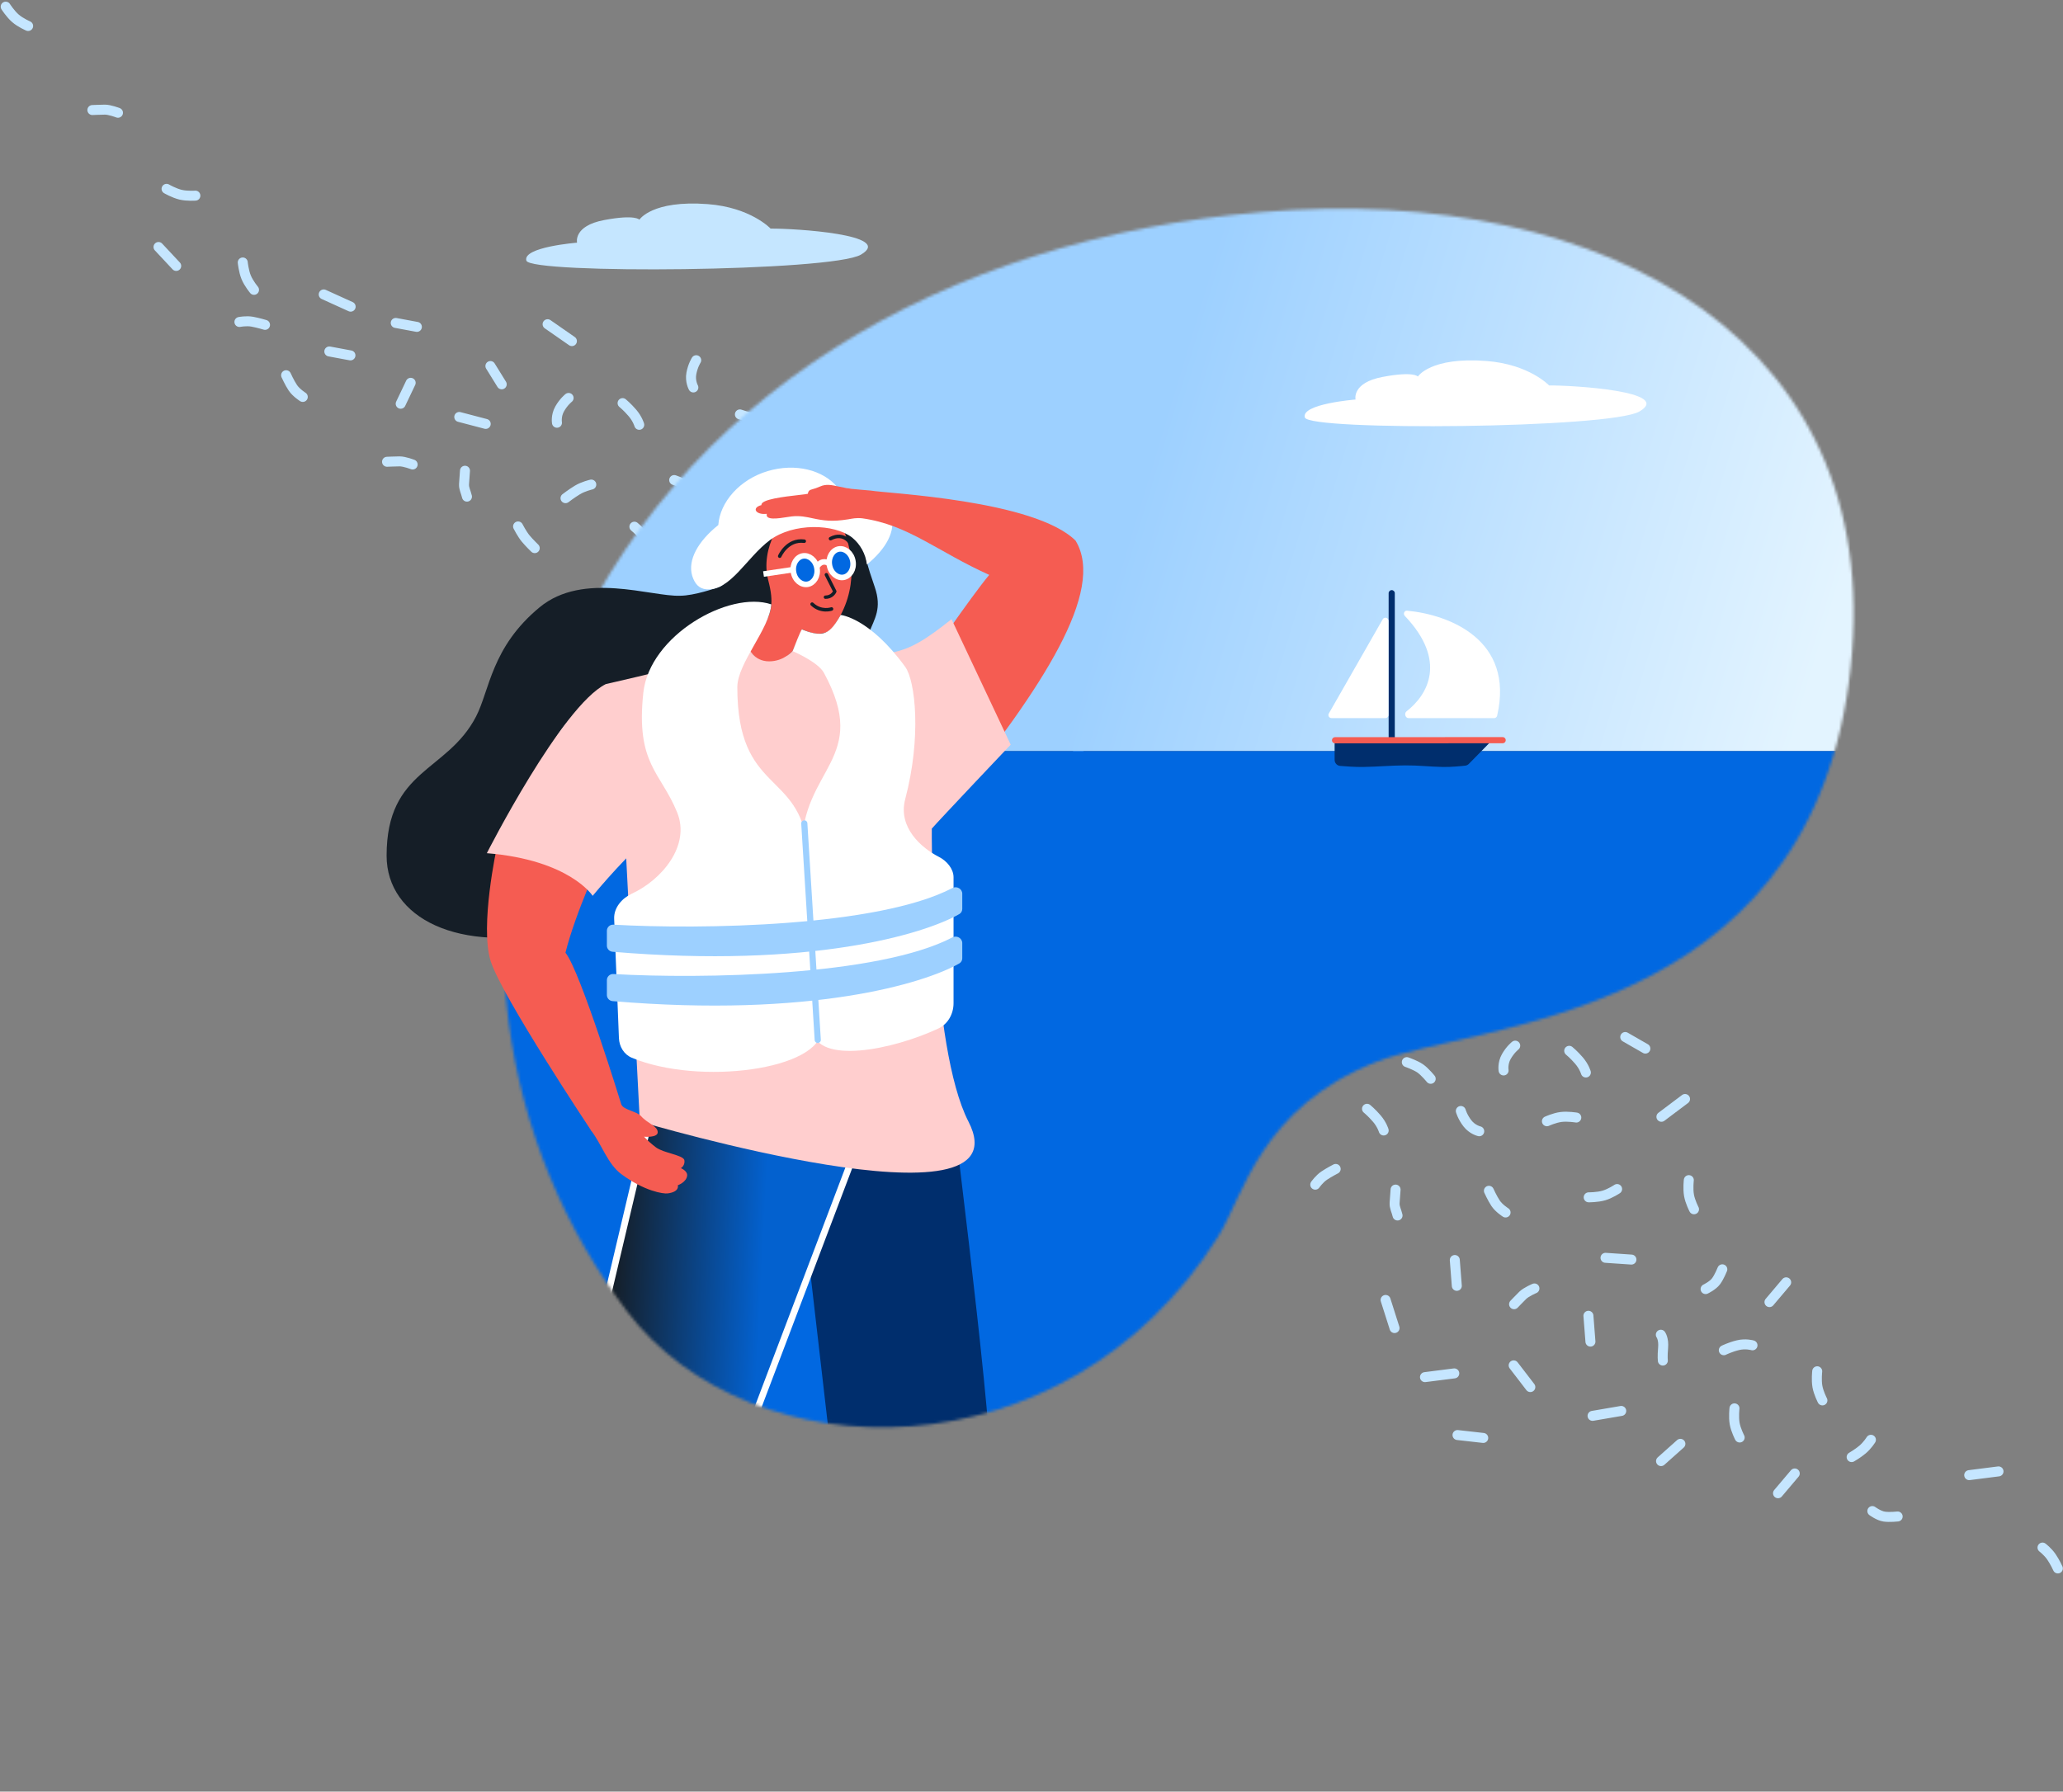 <svg width="723" height="628" viewBox="0 0 723 628" fill="none" xmlns="http://www.w3.org/2000/svg">
<rect x="0" y="0" width="723" height="628" fill="#808080" stroke="none"/>
<path d="M259.305 145.26C259.305 145.26 262.041 146.212 264.117 146.562C266.192 146.912 268.844 146.23 268.844 146.23" stroke="#C5E6FF" stroke-width="3.5" stroke-linecap="round" stroke-linejoin="round"/>
<path d="M287.749 153.285C287.749 153.285 288.786 155.991 289.856 157.803C290.926 159.615 293.156 161.203 293.156 161.203" stroke="#C5E6FF" stroke-width="3.5" stroke-linecap="round" stroke-linejoin="round"/>
<path d="M243.997 126.265C243.997 126.265 242.816 128.105 242.299 130.881C241.783 133.657 242.994 135.813 242.994 135.813" stroke="#C5E6FF" stroke-width="3.5" stroke-linecap="round" stroke-linejoin="round"/>
<path d="M218.192 141.3C218.192 141.3 219.884 142.677 221.667 144.776C223.45 146.875 224.032 148.903 224.032 148.903" stroke="#C5E6FF" stroke-width="3.5" stroke-linecap="round" stroke-linejoin="round"/>
<path d="M199.274 139.491C199.274 139.491 197.555 140.841 196.158 143.295C194.76 145.748 195.197 148.183 195.197 148.183" stroke="#C5E6FF" stroke-width="3.5" stroke-linecap="round" stroke-linejoin="round"/>
<path d="M333.785 181.19L325.504 187.423" stroke="#C5E6FF" stroke-width="3.5" stroke-linecap="round" stroke-linejoin="round"/>
<path d="M122.887 107.491L113.45 103.206" stroke="#C5E6FF" stroke-width="3.5" stroke-linecap="round" stroke-linejoin="round"/>
<path d="M191.913 113.645L200.43 119.566" stroke="#C5E6FF" stroke-width="3.5" stroke-linecap="round" stroke-linejoin="round"/>
<path d="M295.675 187.693C295.675 187.693 292.668 187.193 290.334 187.488C287.999 187.783 285.38 188.988 285.38 188.988" stroke="#C5E6FF" stroke-width="3.5" stroke-linecap="round" stroke-linejoin="round"/>
<path d="M2 2.335C2 2.335 3.643 4.903 5.426 6.438C7.209 7.974 9.859 9.11 9.859 9.11" stroke="#C5E6FF" stroke-width="3.5" stroke-linecap="round" stroke-linejoin="round"/>
<path d="M300.019 215.652C300.019 215.652 303.067 215.671 305.326 215.012C307.585 214.352 309.981 212.748 309.981 212.748" stroke="#C5E6FF" stroke-width="3.5" stroke-linecap="round" stroke-linejoin="round"/>
<path d="M58.374 66.195C58.374 66.195 61.017 67.715 63.307 68.254C65.597 68.793 68.472 68.578 68.472 68.578" stroke="#C5E6FF" stroke-width="3.5" stroke-linecap="round" stroke-linejoin="round"/>
<path d="M85.074 92C85.074 92 85.38 95.033 86.276 97.208C87.173 99.383 89.024 101.595 89.024 101.595" stroke="#C5E6FF" stroke-width="3.5" stroke-linecap="round" stroke-linejoin="round"/>
<path d="M346.865 201.508C346.865 201.508 346.519 204.536 346.933 206.853C347.348 209.169 348.686 211.722 348.686 211.722" stroke="#C5E6FF" stroke-width="3.5" stroke-linecap="round" stroke-linejoin="round"/>
<path d="M388.823 276.756C388.823 276.756 388.477 279.785 388.891 282.101C389.306 284.417 390.644 286.971 390.644 286.971" stroke="#C5E6FF" stroke-width="3.5" stroke-linecap="round" stroke-linejoin="round"/>
<path d="M357.239 273.637C357.239 273.637 356.893 276.665 357.307 278.981C357.722 281.298 359.06 283.851 359.06 283.851" stroke="#C5E6FF" stroke-width="3.5" stroke-linecap="round" stroke-linejoin="round"/>
<path d="M223.405 275.881L226.539 285.733" stroke="#C5E6FF" stroke-width="3.5" stroke-linecap="round" stroke-linejoin="round"/>
<path d="M252.913 277.369L242.643 278.678" stroke="#C5E6FF" stroke-width="3.5" stroke-linecap="round" stroke-linejoin="round"/>
<path d="M452.611 360.125L442.341 361.434" stroke="#C5E6FF" stroke-width="3.5" stroke-linecap="round" stroke-linejoin="round"/>
<path d="M312.829 159.464L319.884 163.516" stroke="#C5E6FF" stroke-width="3.5" stroke-linecap="round" stroke-linejoin="round"/>
<path d="M171.868 128.306L175.832 134.711" stroke="#C5E6FF" stroke-width="3.5" stroke-linecap="round" stroke-linejoin="round"/>
<path d="M115.413 123.196L122.818 124.575" stroke="#C5E6FF" stroke-width="3.5" stroke-linecap="round" stroke-linejoin="round"/>
<path d="M138.693 113.2L146.099 114.579" stroke="#C5E6FF" stroke-width="3.5" stroke-linecap="round" stroke-linejoin="round"/>
<path d="M140.428 141.522L143.927 134.186" stroke="#C5E6FF" stroke-width="3.5" stroke-linecap="round" stroke-linejoin="round"/>
<path d="M265.049 213.361C265.049 213.361 266.235 216.005 267.404 217.754C268.574 219.504 270.89 220.965 270.89 220.965" stroke="#C5E6FF" stroke-width="3.5" stroke-linecap="round" stroke-linejoin="round"/>
<path d="M100.271 131.529C100.271 131.529 101.456 134.173 102.626 135.922C103.796 137.672 106.111 139.133 106.111 139.133" stroke="#C5E6FF" stroke-width="3.5" stroke-linecap="round" stroke-linejoin="round"/>
<path d="M160.954 146.156L170.227 148.588" stroke="#C5E6FF" stroke-width="3.5" stroke-linecap="round" stroke-linejoin="round"/>
<path d="M198.191 174.622C198.191 174.622 200.279 173.011 202.349 171.753C204.42 170.495 207.224 169.855 207.224 169.855" stroke="#C5E6FF" stroke-width="3.5" stroke-linecap="round" stroke-linejoin="round"/>
<path d="M259.504 180.05C259.504 180.05 257.785 181.401 256.387 183.854C254.99 186.308 255.427 188.742 255.427 188.742" stroke="#C5E6FF" stroke-width="3.5" stroke-linecap="round" stroke-linejoin="round"/>
<path d="M236.279 168.27C236.279 168.27 239.324 169.313 240.988 170.478C242.638 171.632 244.648 174.107 244.648 174.107" stroke="#C5E6FF" stroke-width="3.5" stroke-linecap="round" stroke-linejoin="round"/>
<path d="M284.612 304.897L290.452 312.501" stroke="#C5E6FF" stroke-width="3.5" stroke-linecap="round" stroke-linejoin="round"/>
<path d="M181.564 184.53C181.564 184.53 182.961 187.248 184.247 188.793C185.533 190.338 187.404 192.134 187.404 192.134" stroke="#C5E6FF" stroke-width="3.5" stroke-linecap="round" stroke-linejoin="round"/>
<path d="M222.329 184.62C222.329 184.62 224.022 185.997 225.805 188.096C227.588 190.195 228.17 192.224 228.17 192.224" stroke="#C5E6FF" stroke-width="3.5" stroke-linecap="round" stroke-linejoin="round"/>
<path d="M361.725 225.18L371.926 224.902" stroke="#C5E6FF" stroke-width="3.5" stroke-linecap="round" stroke-linejoin="round"/>
<path d="M281.003 247.595C281.003 247.595 278.155 248.792 276.931 249.99C275.707 251.188 273.871 253.121 273.871 253.121" stroke="#C5E6FF" stroke-width="3.5" stroke-linecap="round" stroke-linejoin="round"/>
<path d="M41.346 39.526C41.346 39.526 38.463 38.416 36.75 38.432C35.037 38.449 32.374 38.571 32.374 38.571" stroke="#C5E6FF" stroke-width="3.5" stroke-linecap="round" stroke-linejoin="round"/>
<path d="M144.614 162.817C144.614 162.817 141.731 161.707 140.018 161.724C138.305 161.74 135.642 161.862 135.642 161.862" stroke="#C5E6FF" stroke-width="3.5" stroke-linecap="round" stroke-linejoin="round"/>
<path d="M212.625 213.083C212.625 213.083 210.37 214.238 208.62 215.408C206.871 216.577 205.468 218.594 205.468 218.594" stroke="#C5E6FF" stroke-width="3.5" stroke-linecap="round" stroke-linejoin="round"/>
<path d="M92.882 113.869C92.882 113.869 90.457 113.132 88.386 112.757C86.315 112.382 83.905 112.857 83.905 112.857" stroke="#C5E6FF" stroke-width="3.5" stroke-linecap="round" stroke-linejoin="round"/>
<path d="M299.925 257.173L300.632 266.226" stroke="#C5E6FF" stroke-width="3.5" stroke-linecap="round" stroke-linejoin="round"/>
<path d="M254.047 298.977L263.057 299.995" stroke="#C5E6FF" stroke-width="3.5" stroke-linecap="round" stroke-linejoin="round"/>
<path d="M325.297 263.82C325.297 263.82 326.374 265.242 326.097 268.415C325.82 271.588 326.004 272.872 326.004 272.872" stroke="#C5E6FF" stroke-width="3.5" stroke-linecap="round" stroke-linejoin="round"/>
<path d="M232.34 212.942C232.34 212.942 232.087 216.049 232.002 217.625C231.916 219.201 232.63 220.303 233.032 222.019" stroke="#C5E6FF" stroke-width="3.5" stroke-linecap="round" stroke-linejoin="round"/>
<path d="M162.96 165.004C162.96 165.004 162.707 168.112 162.622 169.688C162.536 171.264 163.25 172.365 163.652 174.081" stroke="#C5E6FF" stroke-width="3.5" stroke-linecap="round" stroke-linejoin="round"/>
<path d="M252.913 235.284L253.619 244.337" stroke="#C5E6FF" stroke-width="3.5" stroke-linecap="round" stroke-linejoin="round"/>
<path d="M55.553 86.58L61.754 93.213" stroke="#C5E6FF" stroke-width="3.5" stroke-linecap="round" stroke-linejoin="round"/>
<path d="M382.412 239.674C382.412 239.674 384.508 238.479 386.234 237.031C387.959 235.583 389.17 233.611 389.17 233.611" stroke="#C5E6FF" stroke-width="3.5" stroke-linecap="round" stroke-linejoin="round"/>
<path d="M402.854 293.882C402.854 293.882 404.951 292.687 406.676 291.239C408.401 289.791 409.612 287.819 409.612 287.819" stroke="#C5E6FF" stroke-width="3.5" stroke-linecap="round" stroke-linejoin="round"/>
<path d="M360.067 188.97L356.666 180.553" stroke="#C5E6FF" stroke-width="3.5" stroke-linecap="round" stroke-linejoin="round"/>
<path d="M381.226 199.596L388.009 193.547" stroke="#C5E6FF" stroke-width="3.5" stroke-linecap="round" stroke-linejoin="round"/>
<path d="M332.465 296.56L339.248 290.511" stroke="#C5E6FF" stroke-width="3.5" stroke-linecap="round" stroke-linejoin="round"/>
<path d="M345.473 260.48C345.473 260.48 347.642 259.394 350.401 258.718C353.159 258.041 355.526 258.756 355.526 258.756" stroke="#C5E6FF" stroke-width="3.5" stroke-linecap="round" stroke-linejoin="round"/>
<path d="M296.994 289.616L307.048 287.892" stroke="#C5E6FF" stroke-width="3.5" stroke-linecap="round" stroke-linejoin="round"/>
<path d="M377.705 263.96L380.343 255.276" stroke="#C5E6FF" stroke-width="3.5" stroke-linecap="round" stroke-linejoin="round"/>
<path d="M366.781 301.266L372.641 294.335" stroke="#C5E6FF" stroke-width="3.5" stroke-linecap="round" stroke-linejoin="round"/>
<path d="M340.989 247.817C340.989 247.817 343.489 246.633 344.646 245.084C345.803 243.534 346.849 240.886 346.849 240.886" stroke="#C5E6FF" stroke-width="3.5" stroke-linecap="round" stroke-linejoin="round"/>
<path d="M413.236 314.177C413.236 314.177 415.458 315.826 417.37 316.116C419.282 316.407 422.11 316.083 422.11 316.083" stroke="#C5E6FF" stroke-width="3.5" stroke-linecap="round" stroke-linejoin="round"/>
<path d="M322.302 232.738L322.994 241.814" stroke="#C5E6FF" stroke-width="3.5" stroke-linecap="round" stroke-linejoin="round"/>
<path d="M549.945 368.337C549.945 368.337 551.637 369.714 553.42 371.813C555.203 373.912 555.785 375.94 555.785 375.94" stroke="#C5E6FF" stroke-width="3.5" stroke-linecap="round" stroke-linejoin="round"/>
<path d="M531.027 366.528C531.027 366.528 529.308 367.878 527.911 370.332C526.513 372.785 526.95 375.22 526.95 375.22" stroke="#C5E6FF" stroke-width="3.5" stroke-linecap="round" stroke-linejoin="round"/>
<path d="M590.54 385.23L582.259 391.462" stroke="#C5E6FF" stroke-width="3.5" stroke-linecap="round" stroke-linejoin="round"/>
<path d="M443.635 311.208L452.151 317.129" stroke="#C5E6FF" stroke-width="3.5" stroke-linecap="round" stroke-linejoin="round"/>
<path d="M552.43 391.733C552.43 391.733 549.423 391.232 547.089 391.527C544.754 391.822 542.135 393.028 542.135 393.028" stroke="#C5E6FF" stroke-width="3.5" stroke-linecap="round" stroke-linejoin="round"/>
<path d="M192.746 234.284C192.746 234.284 194.389 236.851 196.172 238.387C197.955 239.922 200.605 241.059 200.605 241.059" stroke="#C5E6FF" stroke-width="3.5" stroke-linecap="round" stroke-linejoin="round"/>
<path d="M556.773 419.692C556.773 419.692 559.821 419.711 562.08 419.052C564.339 418.392 566.734 416.789 566.734 416.789" stroke="#C5E6FF" stroke-width="3.5" stroke-linecap="round" stroke-linejoin="round"/>
<path d="M270.669 279.378C270.669 279.378 273.312 280.897 275.602 281.436C277.892 281.975 280.767 281.761 280.767 281.761" stroke="#C5E6FF" stroke-width="3.5" stroke-linecap="round" stroke-linejoin="round"/>
<path d="M311.595 311.226C311.595 311.226 311.901 314.258 312.798 316.434C313.695 318.609 315.545 320.82 315.545 320.82" stroke="#C5E6FF" stroke-width="3.5" stroke-linecap="round" stroke-linejoin="round"/>
<path d="M591.864 413.667C591.864 413.667 591.518 416.695 591.932 419.012C592.347 421.328 593.685 423.882 593.685 423.882" stroke="#C5E6FF" stroke-width="3.5" stroke-linecap="round" stroke-linejoin="round"/>
<path d="M636.863 480.665C636.863 480.665 636.517 483.694 636.931 486.01C637.346 488.326 638.684 490.88 638.684 490.88" stroke="#C5E6FF" stroke-width="3.5" stroke-linecap="round" stroke-linejoin="round"/>
<path d="M607.864 493.667C607.864 493.667 607.518 496.695 607.932 499.012C608.347 501.328 609.685 503.882 609.685 503.882" stroke="#C5E6FF" stroke-width="3.5" stroke-linecap="round" stroke-linejoin="round"/>
<path d="M485.598 455.666L488.732 465.519" stroke="#C5E6FF" stroke-width="3.5" stroke-linecap="round" stroke-linejoin="round"/>
<path d="M509.668 481.409L499.398 482.718" stroke="#C5E6FF" stroke-width="3.5" stroke-linecap="round" stroke-linejoin="round"/>
<path d="M700.399 515.763L690.129 517.071" stroke="#C5E6FF" stroke-width="3.5" stroke-linecap="round" stroke-linejoin="round"/>
<path d="M569.584 363.504L576.639 367.556" stroke="#C5E6FF" stroke-width="3.5" stroke-linecap="round" stroke-linejoin="round"/>
<path d="M428.623 332.346L432.587 338.751" stroke="#C5E6FF" stroke-width="3.5" stroke-linecap="round" stroke-linejoin="round"/>
<path d="M372.168 327.236L379.573 328.615" stroke="#C5E6FF" stroke-width="3.5" stroke-linecap="round" stroke-linejoin="round"/>
<path d="M386.974 311.812L394.379 313.19" stroke="#C5E6FF" stroke-width="3.5" stroke-linecap="round" stroke-linejoin="round"/>
<path d="M397.183 345.562L400.682 338.226" stroke="#C5E6FF" stroke-width="3.5" stroke-linecap="round" stroke-linejoin="round"/>
<path d="M521.804 417.401C521.804 417.401 522.99 420.044 524.159 421.794C525.329 423.543 527.645 425.004 527.645 425.004" stroke="#C5E6FF" stroke-width="3.5" stroke-linecap="round" stroke-linejoin="round"/>
<path d="M357.026 335.569C357.026 335.569 358.211 338.212 359.381 339.962C360.551 341.711 362.866 343.172 362.866 343.172" stroke="#C5E6FF" stroke-width="3.5" stroke-linecap="round" stroke-linejoin="round"/>
<path d="M417.709 350.195L426.982 352.627" stroke="#C5E6FF" stroke-width="3.5" stroke-linecap="round" stroke-linejoin="round"/>
<path d="M454.946 378.662C454.946 378.662 457.033 377.05 459.104 375.792C461.174 374.535 463.979 373.895 463.979 373.895" stroke="#C5E6FF" stroke-width="3.5" stroke-linecap="round" stroke-linejoin="round"/>
<path d="M511.959 389.428C511.959 389.428 512.546 391.534 514.274 393.767C516.001 396 518.417 396.532 518.417 396.532" stroke="#C5E6FF" stroke-width="3.5" stroke-linecap="round" stroke-linejoin="round"/>
<path d="M493.034 372.31C493.034 372.31 496.079 373.353 497.743 374.518C499.393 375.672 501.403 378.147 501.403 378.147" stroke="#C5E6FF" stroke-width="3.5" stroke-linecap="round" stroke-linejoin="round"/>
<path d="M530.48 478.597L536.32 486.201" stroke="#C5E6FF" stroke-width="3.5" stroke-linecap="round" stroke-linejoin="round"/>
<path d="M438.319 388.57C438.319 388.57 439.716 391.288 441.002 392.833C442.288 394.378 444.159 396.174 444.159 396.174" stroke="#C5E6FF" stroke-width="3.5" stroke-linecap="round" stroke-linejoin="round"/>
<path d="M479.084 388.659C479.084 388.659 480.777 390.037 482.56 392.136C484.343 394.235 484.925 396.263 484.925 396.263" stroke="#C5E6FF" stroke-width="3.5" stroke-linecap="round" stroke-linejoin="round"/>
<path d="M537.758 451.634C537.758 451.634 534.91 452.831 533.686 454.029C532.462 455.227 530.625 457.16 530.625 457.16" stroke="#C5E6FF" stroke-width="3.5" stroke-linecap="round" stroke-linejoin="round"/>
<path d="M234.927 256.869C234.927 256.869 232.044 255.759 230.331 255.775C228.618 255.791 225.955 255.913 225.955 255.913" stroke="#C5E6FF" stroke-width="3.5" stroke-linecap="round" stroke-linejoin="round"/>
<path d="M401.369 366.857C401.369 366.857 398.485 365.747 396.773 365.763C395.06 365.779 392.396 365.901 392.396 365.901" stroke="#C5E6FF" stroke-width="3.5" stroke-linecap="round" stroke-linejoin="round"/>
<path d="M468.103 409.742C468.103 409.742 465.847 410.897 464.098 412.067C462.348 413.237 460.946 415.254 460.946 415.254" stroke="#C5E6FF" stroke-width="3.5" stroke-linecap="round" stroke-linejoin="round"/>
<path d="M349.637 317.909C349.637 317.909 347.212 317.172 345.141 316.797C343.07 316.421 340.66 316.897 340.66 316.897" stroke="#C5E6FF" stroke-width="3.5" stroke-linecap="round" stroke-linejoin="round"/>
<path d="M556.68 461.213L557.387 470.266" stroke="#C5E6FF" stroke-width="3.5" stroke-linecap="round" stroke-linejoin="round"/>
<path d="M510.802 503.017L519.812 504.035" stroke="#C5E6FF" stroke-width="3.5" stroke-linecap="round" stroke-linejoin="round"/>
<path d="M582.052 467.86C582.052 467.86 583.129 469.282 582.852 472.455C582.575 475.628 582.759 476.912 582.759 476.912" stroke="#C5E6FF" stroke-width="3.5" stroke-linecap="round" stroke-linejoin="round"/>
<path d="M489.095 416.981C489.095 416.981 488.842 420.089 488.757 421.665C488.671 423.241 489.385 424.342 489.787 426.058" stroke="#C5E6FF" stroke-width="3.5" stroke-linecap="round" stroke-linejoin="round"/>
<path d="M419.715 369.044C419.715 369.044 419.462 372.152 419.377 373.728C419.291 375.304 420.005 376.405 420.407 378.121" stroke="#C5E6FF" stroke-width="3.5" stroke-linecap="round" stroke-linejoin="round"/>
<path d="M509.849 441.666L510.556 450.718" stroke="#C5E6FF" stroke-width="3.5" stroke-linecap="round" stroke-linejoin="round"/>
<path d="M331.297 331.946L337.498 338.579" stroke="#C5E6FF" stroke-width="3.5" stroke-linecap="round" stroke-linejoin="round"/>
<path d="M721.199 549.775C721.199 549.775 720.211 547.572 718.937 545.716C717.662 543.859 715.816 542.463 715.816 542.463" stroke="#C5E6FF" stroke-width="3.5" stroke-linecap="round" stroke-linejoin="round"/>
<path d="M648.926 510.744C648.926 510.744 651.023 509.548 652.748 508.1C654.473 506.652 655.685 504.681 655.685 504.681" stroke="#C5E6FF" stroke-width="3.5" stroke-linecap="round" stroke-linejoin="round"/>
<path d="M582.128 512.151L588.911 506.102" stroke="#C5E6FF" stroke-width="3.5" stroke-linecap="round" stroke-linejoin="round"/>
<path d="M604.128 473.292C604.128 473.292 606.297 472.206 609.056 471.53C611.814 470.853 614.181 471.568 614.181 471.568" stroke="#C5E6FF" stroke-width="3.5" stroke-linecap="round" stroke-linejoin="round"/>
<path d="M558.128 496.292L568.181 494.568" stroke="#C5E6FF" stroke-width="3.5" stroke-linecap="round" stroke-linejoin="round"/>
<path d="M620.128 456.419L625.988 449.488" stroke="#C5E6FF" stroke-width="3.5" stroke-linecap="round" stroke-linejoin="round"/>
<path d="M623.128 523.42L628.988 516.489" stroke="#C5E6FF" stroke-width="3.5" stroke-linecap="round" stroke-linejoin="round"/>
<path d="M597.744 451.857C597.744 451.857 600.244 450.674 601.401 449.124C602.558 447.574 603.604 444.926 603.604 444.926" stroke="#C5E6FF" stroke-width="3.5" stroke-linecap="round" stroke-linejoin="round"/>
<path d="M656.18 529.665C656.18 529.665 658.402 531.313 660.314 531.604C662.226 531.895 665.054 531.571 665.054 531.571" stroke="#C5E6FF" stroke-width="3.5" stroke-linecap="round" stroke-linejoin="round"/>
<path d="M562.669 440.897L571.751 441.514" stroke="#C5E6FF" stroke-width="3.5" stroke-linecap="round" stroke-linejoin="round"/>
<mask id="mask0" mask-type="alpha" maskUnits="userSpaceOnUse" x="176" y="73" width="474" height="428">
<path d="M426.819 433.618C435.833 419.286 441.501 388.302 482.428 372.19C516.887 358.576 631.852 358.273 647.922 239.386C663.992 120.499 563.946 63.994 441.854 74.374C331.307 83.716 236.745 137.888 196.046 235.668C160.304 321.261 176.51 402.467 219.681 459.58C262.852 516.694 373.128 518.744 426.819 433.618Z" fill="url(#paint0_linear)"/>
</mask>
<g mask="url(#mask0)">
<rect x="174.235" y="2.331" width="526.451" height="260.925" fill="url(#paint1_linear)"/>
<rect x="174.232" y="263.256" width="526.451" height="260.925" fill="#0168E1"/>
<path d="M523.719 258.652H469.893C468.7 258.652 467.732 259.62 467.732 260.813V266.35C467.732 267.453 468.561 268.377 469.66 268.472C471.713 268.65 475.037 268.886 477.782 268.842C483.002 268.757 487.235 268.319 492.456 268.288C497.307 268.26 500.771 268.738 505.62 268.842C508.56 268.905 512.033 268.55 513.519 268.378C513.997 268.323 514.437 268.102 514.774 267.759L523.719 258.652Z" fill="#002E6D"/>
<path d="M488.821 207.933C488.821 207.336 488.338 206.853 487.741 206.853C487.145 206.853 486.661 207.336 486.661 207.933L488.821 207.933ZM488.821 258.837L488.821 207.933L486.661 207.933L486.661 258.837L488.821 258.837Z" fill="#002E6D"/>
<path d="M524.687 250.881C530.837 224.214 507.823 215.443 493.15 214.06C492.162 213.967 491.649 215.168 492.332 215.887C507.218 231.539 500.492 243.48 492.931 249.341C492.039 250.033 492.511 251.718 493.64 251.718H523.643C524.139 251.718 524.576 251.364 524.687 250.881Z" fill="white"/>
<path d="M465.7 250.101L484.588 217.069C485.137 216.108 486.605 216.498 486.605 217.606V250.637C486.605 251.233 486.122 251.717 485.525 251.717H466.637C465.808 251.717 465.288 250.821 465.7 250.101Z" fill="white"/>
<path d="M467.881 259.48L526.618 259.451" stroke="#F55C52" stroke-width="2.16" stroke-linecap="round"/>
<path d="M347.104 513.777C347.26 493.711 331.89 372.661 331.89 372.661L301.06 395.732L283.77 444.243L292.873 523.124L266.509 626.08L312.638 631.211C312.638 631.211 346.923 537.179 347.104 513.777Z" fill="#002E6D"/>
<path d="M228.804 387.097L305.866 387.202L206.909 648.306L164.57 658.85L228.804 387.097Z" fill="url(#paint2_linear)" stroke="white" stroke-width="2.324"/>
</g>
<path d="M574.546 144.242C586.592 137.19 551.145 135.029 542.898 135.113C542.898 135.113 535.968 127.684 520.878 126.53C501.277 125.04 496.916 131.986 496.916 131.986C496.916 131.986 495.534 130.055 484.589 132.112C473.644 134.169 475.069 140.044 475.069 140.044C475.069 140.044 455.877 141.555 457.302 146.34C458.727 151.125 564.335 150.201 574.546 144.242Z" fill="white"/>
<path d="M301.713 89.261C313.759 82.21 278.312 80.048 270.065 80.132C270.065 80.132 263.135 72.704 248.045 71.549C228.444 70.059 224.083 77.006 224.083 77.006C224.083 77.006 222.701 75.075 211.756 77.132C200.811 79.188 202.236 85.064 202.236 85.064C202.236 85.064 183.044 86.575 184.469 91.36C185.894 96.144 291.502 95.221 301.713 89.261Z" fill="#C5E6FF"/>
<path d="M295.387 177.162C293.656 173.058 288.297 169.051 284.216 167.265C275.364 163.684 265.992 167.422 258.549 177.162C251.106 186.902 259.893 203.747 251.277 206.012C251.277 206.012 243.311 208.82 238.374 208.82C228.267 209.23 204.456 200.161 189.094 212.888C172.179 226.866 171.601 241.989 166.827 251.182C156.673 270.734 135.489 269.585 135.489 299.924C135.49 321.807 160.753 334.56 196.417 326.125C193.192 314.83 190.752 304.119 189.094 295.014C182.827 260.91 205.166 243.876 219.013 239.035C230.063 235.639 241.387 233.207 252.857 231.766C255.844 234.223 259.605 235.542 263.472 235.488C265.477 235.469 267.448 234.977 269.227 234.053C271.006 233.129 272.543 231.799 273.711 230.17C282.961 228.931 292.374 230.234 300.94 233.938C303.066 234.872 305.106 235.991 307.035 237.283C306.413 236.142 302.395 227.254 304.457 222.037C306.519 216.82 309.146 213.299 306.567 205.775C303.988 198.251 302.468 193.68 302.846 187.465C302.993 183.467 297.074 180.789 295.387 177.162Z" fill="#151E27"/>
<path d="M296.118 186.981C295.003 184.083 297.056 174.233 281.101 177.355C273.963 179.562 266.313 192.324 269.236 203.392C271.362 211.439 270.319 214.89 267.527 219.588C265.098 223.676 262.267 226.996 262.267 226.996C262.841 228.43 263.791 229.683 265.018 230.621C266.245 231.559 267.702 232.149 269.236 232.327C273.93 232.703 277.82 228.131 277.82 228.131L281.1 220.591C284.285 222.073 289.259 223.467 292.095 219.588C301.576 206.622 298.207 192.414 296.118 186.981Z" fill="#F55C52"/>
<path d="M291.626 214.045C291.949 213.931 292.117 213.577 292.003 213.254C291.889 212.931 291.534 212.763 291.212 212.877L291.626 214.045ZM285.044 211.319C284.795 211.083 284.403 211.095 284.167 211.343C283.932 211.592 283.943 211.984 284.192 212.219L285.044 211.319ZM291.419 213.461C291.212 212.877 291.212 212.877 291.212 212.877C291.212 212.877 291.213 212.877 291.213 212.877C291.213 212.877 291.213 212.877 291.213 212.876C291.214 212.876 291.214 212.876 291.214 212.876C291.213 212.876 291.212 212.877 291.211 212.877C291.207 212.879 291.2 212.881 291.189 212.884C291.169 212.891 291.135 212.901 291.09 212.914C290.999 212.939 290.861 212.974 290.684 213.008C290.33 213.075 289.823 213.138 289.226 213.115C288.039 213.069 286.492 212.688 285.044 211.319L284.192 212.219C285.901 213.835 287.755 214.299 289.179 214.354C289.887 214.381 290.489 214.307 290.916 214.225C291.13 214.185 291.302 214.142 291.423 214.108C291.483 214.091 291.531 214.077 291.565 214.066C291.582 214.06 291.596 214.056 291.606 214.052C291.611 214.051 291.615 214.049 291.619 214.048C291.62 214.047 291.622 214.047 291.623 214.046C291.624 214.046 291.624 214.046 291.625 214.046C291.625 214.046 291.625 214.046 291.625 214.046C291.626 214.046 291.626 214.045 291.419 213.461Z" fill="#151E27"/>
<path d="M272.692 194.709C272.558 195.024 272.704 195.388 273.019 195.522C273.334 195.657 273.698 195.511 273.832 195.196L272.692 194.709ZM281.778 190.32C282.118 190.364 282.428 190.124 282.472 189.785C282.516 189.445 282.276 189.134 281.937 189.091L281.778 190.32ZM273.262 194.953C273.832 195.196 273.832 195.196 273.832 195.197C273.832 195.197 273.832 195.197 273.832 195.197C273.832 195.197 273.832 195.197 273.832 195.197C273.832 195.197 273.832 195.197 273.832 195.196C273.833 195.194 273.834 195.191 273.836 195.187C273.84 195.178 273.846 195.164 273.855 195.145C273.873 195.107 273.901 195.049 273.938 194.974C274.014 194.824 274.13 194.606 274.289 194.345C274.606 193.822 275.087 193.135 275.742 192.474C277.048 191.157 279.015 189.964 281.778 190.32L281.937 189.091C278.679 188.671 276.349 190.101 274.862 191.602C274.121 192.349 273.582 193.12 273.229 193.702C273.052 193.994 272.92 194.241 272.831 194.417C272.787 194.505 272.753 194.575 272.73 194.625C272.719 194.65 272.71 194.669 272.704 194.684C272.7 194.691 272.698 194.696 272.696 194.701C272.695 194.703 272.694 194.704 272.694 194.706C272.693 194.707 272.693 194.707 272.693 194.708C272.693 194.708 272.693 194.708 272.693 194.708C272.693 194.709 272.692 194.709 273.262 194.953Z" fill="#151E27"/>
<path d="M298.778 190.419C298.933 190.725 298.812 191.098 298.506 191.253C298.201 191.408 297.828 191.287 297.673 190.982L298.778 190.419ZM291.349 189.358C291.045 189.516 290.671 189.398 290.513 189.094C290.355 188.791 290.473 188.416 290.777 188.258L291.349 189.358ZM298.225 190.701C297.673 190.982 297.673 190.982 297.673 190.982C297.673 190.982 297.673 190.983 297.673 190.983C297.674 190.983 297.674 190.983 297.674 190.983C297.674 190.984 297.674 190.984 297.674 190.983C297.674 190.983 297.673 190.981 297.671 190.979C297.669 190.974 297.664 190.965 297.657 190.953C297.643 190.928 297.621 190.889 297.59 190.838C297.528 190.738 297.433 190.592 297.304 190.423C297.043 190.083 296.654 189.661 296.136 189.312C295.622 188.967 294.984 188.696 294.21 188.647C293.438 188.597 292.489 188.765 291.349 189.358L290.777 188.258C292.087 187.576 293.26 187.343 294.29 187.409C295.319 187.476 296.165 187.838 296.828 188.284C297.488 188.727 297.971 189.256 298.288 189.669C298.447 189.877 298.566 190.059 298.647 190.191C298.688 190.257 298.719 190.311 298.74 190.35C298.751 190.369 298.76 190.385 298.766 190.397C298.769 190.403 298.772 190.408 298.774 190.411C298.775 190.413 298.775 190.415 298.776 190.416C298.776 190.417 298.777 190.418 298.777 190.418C298.777 190.418 298.777 190.419 298.777 190.419C298.778 190.419 298.778 190.419 298.225 190.701Z" fill="#151E27"/>
<path d="M277.473 199.744L267.582 201.208" stroke="white" stroke-width="1.952"/>
<path d="M290.68 198.077C291.152 200.967 293.469 202.723 295.606 202.374C297.744 202.024 299.382 199.623 298.91 196.733C298.438 193.843 296.121 192.087 293.983 192.436C291.846 192.785 290.208 195.187 290.68 198.077Z" fill="#0168E1" stroke="white" stroke-width="1.952"/>
<path d="M278.084 200.51C278.556 203.4 280.873 205.155 283.01 204.806C285.148 204.457 286.786 202.056 286.314 199.166C285.842 196.276 283.525 194.52 281.388 194.869C279.25 195.218 277.612 197.62 278.084 200.51Z" fill="#0168E1" stroke="white" stroke-width="1.952"/>
<path d="M290.659 197.685C289.955 197.01 288.137 196.201 286.495 198.364" stroke="white" stroke-width="1.952"/>
<path d="M289.604 201.447L292.563 207.3C292.284 207.981 291.239 209.338 289.284 209.324" stroke="#151E27" stroke-width="1.188" stroke-linecap="round" stroke-linejoin="round"/>
<path d="M312.311 180.625C310.518 174.772 303.262 171.36 293.545 170.864C288.556 164.731 278.752 162.226 269.013 165.141C259.273 168.056 252.32 175.939 251.737 184.037C244.611 189.738 240.939 196.303 242.602 201.874C243.47 204.542 244.878 206.363 247.677 206.582C256.056 207.1 261.649 195.396 269.855 189.306C278.061 183.216 292.378 183.54 298.663 188.442C301.528 190.81 303.376 194.188 303.824 197.879C310.626 192.329 314.017 186.023 312.311 180.625Z" fill="white"/>
<path d="M297.182 182.043C291.643 182.937 288.551 182.482 284.859 181.685C282.551 181.187 280.311 180.704 277.493 181.013C277.055 181.06 276.481 181.151 275.836 181.254C272.781 181.738 268.123 182.476 268.741 180.112C264.752 180.565 263.311 177.947 266.875 177.041C266.458 175.054 274.998 174.077 279.914 173.515C281.493 173.334 282.698 173.197 283.113 173.082C283.334 171.883 283.791 171.752 284.917 171.428C285.523 171.254 286.322 171.024 287.382 170.542C289.491 169.585 291.381 169.992 294.025 170.561C298.245 171.47 299.109 171.428 305.147 171.961C310.767 172.947 362.565 175.255 376.936 189.498C387.713 207.162 364.798 241.586 333.782 280.356C322.457 265.426 323.701 233.444 323.701 233.444C323.701 233.444 340.308 209.098 346.689 201.512C328.528 193.358 318.391 183.952 302.187 181.685C300.042 181.444 298.7 181.798 297.182 182.043Z" fill="#F55C52"/>
<path d="M262.327 226.937C262.327 226.937 264.001 231.821 269.538 231.821C274.793 231.821 277.785 228.152 277.785 228.152C312.838 230.783 315.698 231.078 333.474 217.048L354.203 261.023C354.203 261.023 329.27 287.319 326.562 290.453C326.562 290.453 325.868 366.811 339.403 393.134C360.132 433.451 224.232 393.134 224.232 393.134L218.228 276.97L262.327 226.937Z" fill="#FFCECE"/>
<path d="M217.805 387.306C211.865 387.139 209.024 390.314 207.122 396.244C210.879 401.027 212.903 408.008 217.805 411.608C225.917 417.574 232.457 418.511 233.964 418.323C238.337 417.769 237.545 415.465 237.545 415.465C237.545 415.465 240.567 414.412 240.819 412.091C240.989 410.41 238.614 409.466 238.614 409.466C239.089 409.168 239.461 408.731 239.678 408.214C239.894 407.696 239.945 407.125 239.824 406.577C239.22 404.847 232.52 404.15 229.907 402.196C228.4 401.069 226.995 399.812 225.709 398.438C225.709 398.438 230.676 398.91 230.505 396.769C230.335 394.628 226.927 393.831 224.621 391.183C223.209 389.61 218.883 389.125 217.805 387.306Z" fill="#F55C52"/>
<path d="M198.174 333.948C203.465 340.507 217.856 387.486 217.856 387.486L207.21 396.345C207.21 396.345 175.786 349.128 171.948 336.846C168.109 324.563 174.111 297.069 174.111 297.069L210.998 299.817C210.998 299.817 201.65 319.906 198.174 333.948Z" fill="#F55C52"/>
<path d="M262.258 226.962C262.258 226.962 244.205 232.557 212.299 239.796C196.749 247.597 170.617 299.064 170.617 299.064C199.673 301.423 207.702 314.01 207.702 314.01C221.364 297.649 241.745 277.172 262.258 271.379L262.258 226.962Z" fill="#FFCECE"/>
<path d="M225.464 242.784C227.632 222.737 255.522 206.878 270.308 211.844C269.77 220.373 258.402 232.458 258.402 240.881C258.402 278.468 280.309 269.938 283.03 297.344C286.19 329.174 288.17 346.033 287.899 360.932C287.645 374.932 245.092 380.651 221.415 370.763C218.659 369.613 217.029 366.848 216.91 363.864L215.24 322.069C215.085 318.195 217.945 314.865 221.465 313.238C231.842 308.445 242.063 296.458 237.316 284.773C231.559 270.602 222.755 267.842 225.464 242.784Z" fill="white"/>
<path d="M317.242 233.749C304.713 216.478 294.626 215.562 294.626 215.562C292.074 220.007 290.627 221.322 288.743 221.913C285.832 222.827 281.043 220.593 281.043 220.593C280.493 221.202 278.544 226.341 277.768 228.223C277.768 228.223 286.658 231.995 288.743 235.829C305.254 266.182 281.002 269.196 281.002 297.301C281.864 328.041 282.462 346.756 284.535 360.932C286.374 373.515 313.142 367.87 328.829 360.534C332.241 358.938 334.18 355.402 334.18 351.634L334.18 307.495C334.18 304.512 331.757 301.74 329.099 300.387C322.993 297.277 314.601 290.079 317.242 280.105C322.999 258.366 320.799 238.652 317.242 233.749Z" fill="white"/>
<path d="M281.875 288.629L286.587 364.505" stroke="#9DD0FF" stroke-width="2.16" stroke-linecap="round"/>
<path d="M333.794 311.276C307.727 324.883 245.595 325.883 214.969 324.118C213.723 324.046 212.687 325.035 212.687 326.284L212.687 331.468C212.687 332.587 213.562 333.523 214.677 333.617C284.122 339.477 323.825 327.482 336.217 320.396C336.862 320.027 337.236 319.336 337.236 318.593L337.236 313.273C337.236 311.553 335.318 310.48 333.794 311.276Z" fill="#9DD0FF"/>
<path d="M333.794 328.578C307.727 342.185 245.595 343.185 214.969 341.42C213.723 341.348 212.687 342.338 212.687 343.586L212.687 348.77C212.687 349.889 213.562 350.826 214.677 350.92C284.122 356.78 323.825 344.784 336.217 337.699C336.862 337.33 337.236 336.638 337.236 335.895L337.236 330.575C337.236 328.855 335.318 327.782 333.794 328.578Z" fill="#9DD0FF"/>
<defs>
<linearGradient id="paint0_linear" x1="183.052" y1="406.972" x2="608.965" y2="112.833" gradientUnits="userSpaceOnUse">
<stop stop-color="#EF6744"/>
<stop offset="0.07" stop-color="#EF755B"/>
<stop offset="0.21" stop-color="#F08D81"/>
<stop offset="0.35" stop-color="#F0A1A1"/>
<stop offset="0.49" stop-color="#F1B0BA"/>
<stop offset="0.64" stop-color="#F1BBCB"/>
<stop offset="0.81" stop-color="#F1C2D6"/>
<stop offset="1" stop-color="#F1C4D9"/>
</linearGradient>
<linearGradient id="paint1_linear" x1="413.466" y1="126.01" x2="648.052" y2="196.843" gradientUnits="userSpaceOnUse">
<stop stop-color="#9DD0FF"/>
<stop offset="1" stop-color="#E3F4FF"/>
</linearGradient>
<linearGradient id="paint2_linear" x1="214.58" y1="447.623" x2="266.803" y2="450.296" gradientUnits="userSpaceOnUse">
<stop stop-color="#151E27"/>
<stop offset="1" stop-color="#0361CF"/>
</linearGradient>
</defs>
</svg>
